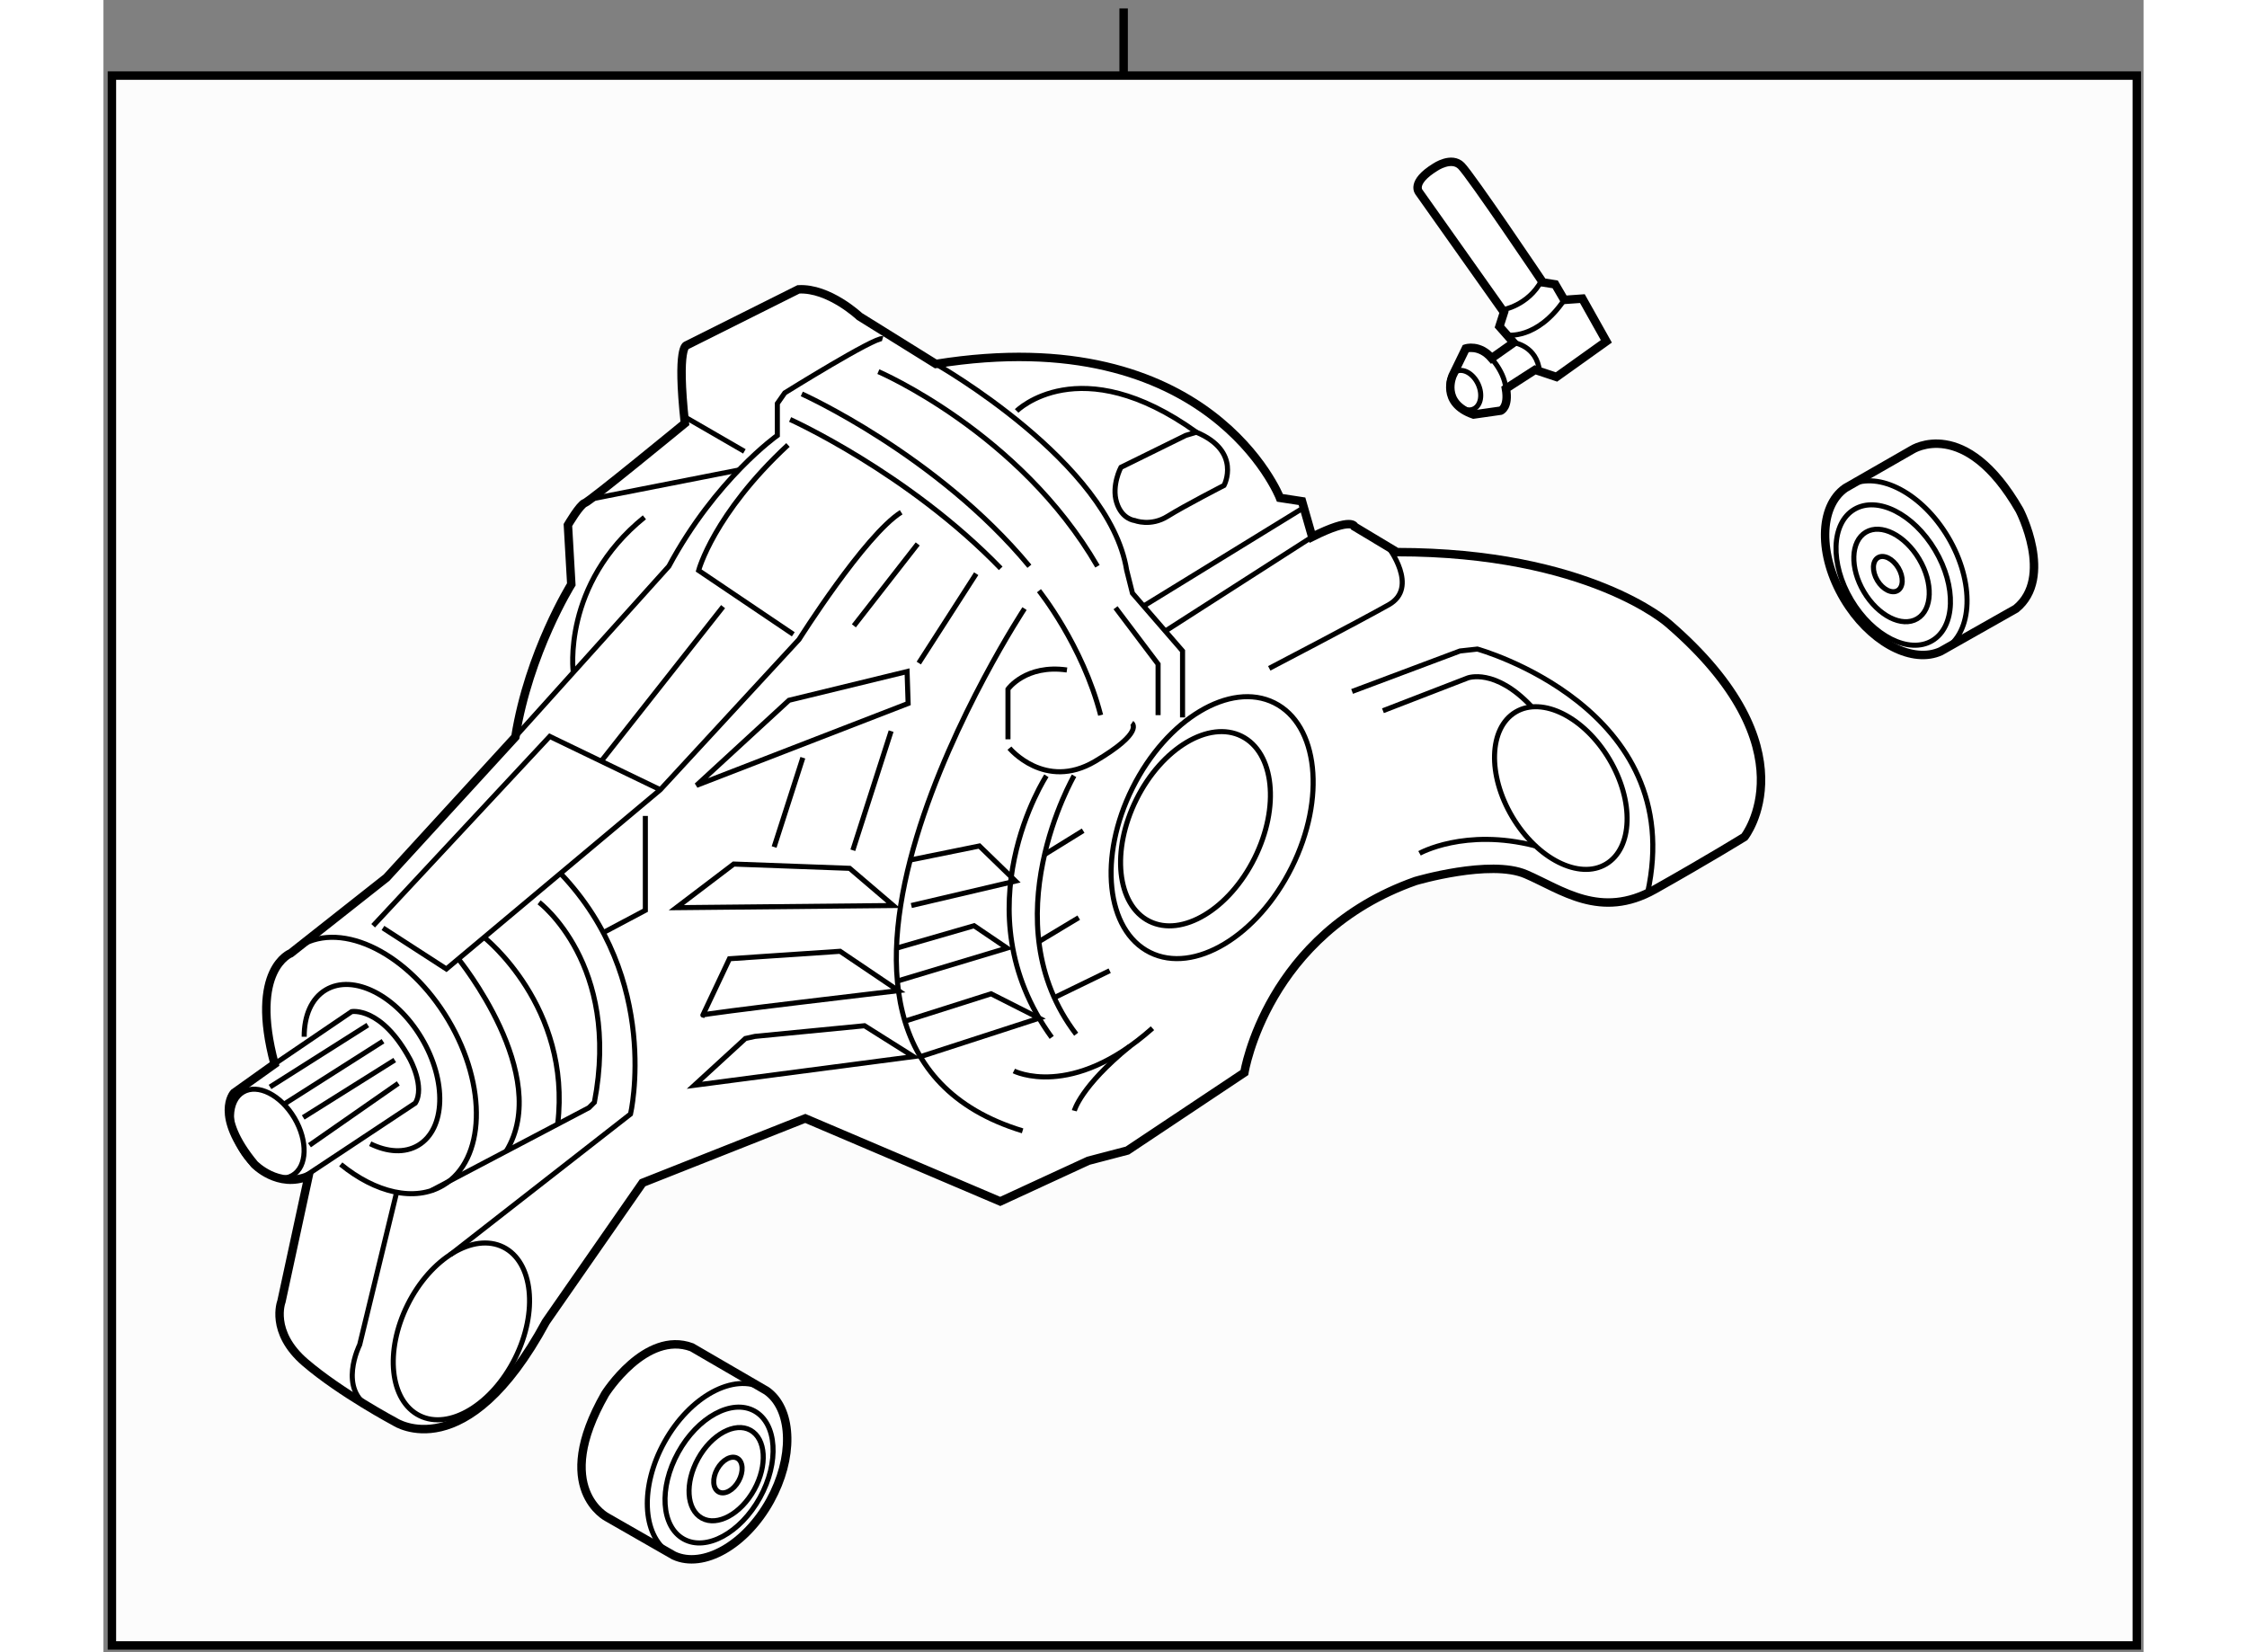 <?xml version="1.0" encoding="utf-8"?>
<!-- Generator: Adobe Illustrator 15.1.0, SVG Export Plug-In . SVG Version: 6.00 Build 0)  -->
<!DOCTYPE svg PUBLIC "-//W3C//DTD SVG 1.1//EN" "http://www.w3.org/Graphics/SVG/1.1/DTD/svg11.dtd">
<svg version="1.1" xmlns="http://www.w3.org/2000/svg" xmlns:xlink="http://www.w3.org/1999/xlink" x="0px" y="0px" width="244.8px"
	 height="180px" viewBox="50.636 44.253 120.818 97.847" enable-background="new 0 0 244.8 180" xml:space="preserve">
	
<rect x="50.636" y="44.253" width="120.818" height="97.847" fill="#808080" stroke="none"/>
	
<g><rect x="51.136" y="48.729" fill="#FCFCFC" stroke="#000000" stroke-width="0.5" width="119.918" height="92.971"></rect><line fill="none" stroke="#000000" stroke-width="0.5" x1="111.053" y1="48.729" x2="111.053" y2="44.753"></line></g><g><path fill="#FFFFFF" stroke="#000000" stroke-width="0.5" d="M103.745,115.403l5.222-2.409l2.309-0.604l6.928-4.617
				c0,0,1.305-8.233,10.14-11.346c0,0,4.418-1.306,6.526-0.402c2.107,0.904,4.417,2.711,7.631,0.904
				c3.212-1.808,5.32-3.113,5.32-3.113s4.116-5.22-4.519-12.649c0,0-4.719-4.217-16.063-4.217l-2.509-1.507
				c0,0-0.101-0.602-2.51,0.604l-0.604-2.109l-1.305-0.2c0,0-4.117-10.542-20.381-7.932l-4.519-2.811c0,0-1.808-1.707-3.614-1.606
				l-6.625,3.313c0,0-0.604,0.001-0.102,4.619c0,0-5.621,4.617-5.924,4.718c-0.301,0.101-1.004,1.306-1.004,1.306l0.201,3.514
				c0,0-2.51,4.016-3.313,9.037l-7.629,8.333l-5.67,4.474c0,0-2.473,0.932-0.962,6.562l-2.405,1.715c0,0-1.204,1.305,1.205,4.216
				c0,0,1.402,1.466,3.214,0.703l-1.606,7.43c0,0-0.703,1.807,1.406,3.614c2.107,1.808,5.32,3.515,5.32,3.515
				s4.215,2.809,8.935-5.925l5.724-8.231l9.638-3.814L103.745,115.403z"></path><ellipse transform="matrix(0.895 0.446 -0.446 0.895 53.718 -42.081)" fill="none" stroke="#000000" stroke-width="0.3" cx="116.378" cy="93.234" rx="5.269" ry="8.257"></ellipse><ellipse transform="matrix(0.895 0.446 -0.446 0.895 53.66 -41.635)" fill="none" stroke="#000000" stroke-width="0.3" cx="115.378" cy="93.306" rx="3.908" ry="6.123"></ellipse><ellipse transform="matrix(0.86 -0.511 0.511 0.86 -27.228 82.698)" fill="none" stroke="#000000" stroke-width="0.3" cx="136.886" cy="90.9" rx="3.341" ry="5.236"></ellipse><path fill="none" stroke="#000000" stroke-width="0.3" d="M75.018,124.685c-1.371,2.752-3.907,4.278-5.665,3.404
				c-1.758-0.877-2.073-3.818-0.701-6.573c1.371-2.754,3.906-4.278,5.664-3.405C76.073,118.986,76.388,121.929,75.018,124.685z"></path><path fill="none" stroke="#000000" stroke-width="0.3" d="M62.312,100.257c2.501-1.488,6.419,0.484,8.748,4.404
				c2.331,3.92,2.192,8.302-0.309,9.79c-1.684,1.001-4.01,0.434-6.062-1.242"></path><path fill="none" stroke="#000000" stroke-width="0.3" d="M62.524,105.651c-0.006-1.234,0.424-2.268,1.279-2.776
				c1.621-0.963,4.162,0.315,5.673,2.857s1.421,5.384-0.2,6.349c-0.802,0.476-1.826,0.405-2.843-0.095"></path><ellipse transform="matrix(0.86 -0.511 0.511 0.86 -48.425 46.477)" fill="none" stroke="#000000" stroke-width="0.3" cx="60.347" cy="111.342" rx="1.83" ry="2.867"></ellipse><path fill="none" stroke="#000000" stroke-width="0.3" d="M60.771,107.263l4.562-3.1c0,0,1.749-0.326,3.453,2.814
				c0,0,0.902,1.647,0.318,2.603l-6.707,4.446"></path><line fill="none" stroke="#000000" stroke-width="0.3" x1="60.501" y1="108.625" x2="66.29" y2="104.959"></line><line fill="none" stroke="#000000" stroke-width="0.3" x1="61.339" y1="109.639" x2="67.192" y2="105.916"></line><line fill="none" stroke="#000000" stroke-width="0.3" x1="62.466" y1="110.43" x2="67.884" y2="107.031"></line><line fill="none" stroke="#000000" stroke-width="0.3" x1="62.837" y1="112.076" x2="68.095" y2="108.412"></line><path fill="none" stroke="#000000" stroke-width="0.3" d="M105.183,80.295c0,0-17.005,25.792-0.114,30.929"></path><path fill="none" stroke="#000000" stroke-width="0.3" d="M68,114.857l-2.19,9.033c0,0-1.354,2.688,0.687,3.762"></path><path fill="none" stroke="#000000" stroke-width="0.3" d="M99.931,65.806c0,0,10.272,5.815,11.3,12.207l0.343,1.368l2.968,3.424
				v3.936"></path><line fill="none" stroke="#000000" stroke-width="0.3" x1="122.22" y1="76.047" x2="113.52" y2="81.628"></line><path fill="none" stroke="#000000" stroke-width="0.3" d="M124.583,85.202l6.392-2.397l1.027-0.113
				c0,0,12.509,3.449,10.077,14.449"></path><path fill="none" stroke="#000000" stroke-width="0.3" d="M128.577,94.788c0,0,2.676-1.509,6.831-0.447"></path><path fill="none" stroke="#000000" stroke-width="0.3" d="M126.41,86.344l5.021-1.941c0,0,1.611-0.615,3.773,1.689"></path><path fill="none" stroke="#000000" stroke-width="0.3" d="M126.711,76.635c0,0,1.866,2.404,0.041,3.433
				c-1.825,1.026-7.075,3.765-7.075,3.765"></path><line fill="none" stroke="#000000" stroke-width="0.3" x1="112.234" y1="80.145" x2="121.724" y2="74.313"></line><path fill="none" stroke="#000000" stroke-width="0.3" d="M110.891,71.93c0,0-0.568,1.07-0.253,2.078
				c0.314,1.008,1.071,1.07,1.071,1.07s0.944,0.378,1.952-0.252C114.669,74.197,117,73,117,73s1.068-2.016-1.638-3.15l-0.631,0.189
				L110.891,71.93z"></path><path fill="none" stroke="#000000" stroke-width="0.3" d="M104.717,68.591c0,0,3.716-3.716,10.646,1.259"></path><path fill="none" stroke="#000000" stroke-width="0.3" d="M96.78,64.308c-0.441-0.126-5.795,3.212-5.795,3.212l-0.44,0.63v1.89
				c0,0-3.653,2.582-6.425,7.748l-9.707,10.781"></path><line fill="none" stroke="#000000" stroke-width="0.3" x1="85.03" y1="68.923" x2="88.593" y2="70.984"></line><path fill="none" stroke="#000000" stroke-width="0.3" d="M78.46,84.074c0,0-0.701-5.217,4.211-9.185"></path><path fill="none" stroke="#000000" stroke-width="0.3" d="M91.993,67.583c0,0,7.999,3.59,13.479,10.204"></path><path fill="none" stroke="#000000" stroke-width="0.3" d="M91.301,69.095c0,0,6.991,3.149,12.472,8.817"></path><polyline fill="none" stroke="#000000" stroke-width="0.3" points="66.608,99.077 77.065,87.865 83.612,91.022 		"></polyline><line fill="none" stroke="#000000" stroke-width="0.3" x1="80.113" y1="89.335" x2="87.332" y2="80.18"></line><path fill="none" stroke="#000000" stroke-width="0.3" d="M91.489,81.818l-5.605-3.78c0,0,0.881-3.339,5.29-7.433"></path><path fill="none" stroke="#000000" stroke-width="0.3" d="M76.435,97.691c0,0,4.851,3.653,3.275,11.842l-0.32,0.319l-9.34,4.912"></path><path fill="none" stroke="#000000" stroke-width="0.3" d="M71.175,118.56l10.676-8.332c0,0,1.841-7.969-4.148-14.252"></path><polygon fill="none" stroke="#000000" stroke-width="0.3" points="84.561,98.007 97.409,97.88 94.827,95.677 87.961,95.424 		"></polygon><path fill="none" stroke="#000000" stroke-width="0.3" d="M86.135,104.368c-0.253-0.063,11.58-1.447,11.58-1.447l-3.455-2.331
				l-6.55,0.441L86.135,104.368z"></path><polygon fill="none" stroke="#000000" stroke-width="0.3" points="88.653,105.755 85.631,108.525 98.606,106.825 95.708,104.999 
				89.221,105.629 		"></polygon><polygon fill="none" stroke="#000000" stroke-width="0.3" points="85.757,90.764 98.29,85.913 98.228,84.023 91.236,85.724 		"></polygon><line fill="none" stroke="#000000" stroke-width="0.3" x1="98.858" y1="76.466" x2="95.078" y2="81.314"></line><line fill="none" stroke="#000000" stroke-width="0.3" x1="92.055" y1="89.126" x2="90.354" y2="94.416"></line><line fill="none" stroke="#000000" stroke-width="0.3" x1="95.016" y1="94.606" x2="97.283" y2="87.552"></line><line fill="none" stroke="#000000" stroke-width="0.3" x1="98.921" y1="83.52" x2="102.321" y2="78.229"></line><path fill="none" stroke="#000000" stroke-width="0.3" d="M96.527,66.262c0,0,8.378,3.59,12.975,11.526"></path><path fill="none" stroke="#000000" stroke-width="0.3" d="M108.117,90.195c0,0-4.977,8.629,0.125,15.306"></path><path fill="none" stroke="#000000" stroke-width="0.3" d="M106.479,90.195c0,0-5.166,7.938,0.314,15.495"></path><polyline fill="none" stroke="#000000" stroke-width="0.3" points="98.479,97.88 104.651,96.432 102.511,94.354 98.413,95.185 		
				"></polyline><polyline fill="none" stroke="#000000" stroke-width="0.3" points="97.651,102.354 104.149,100.4 102.196,99.077 97.601,100.405 
						"></polyline><polyline fill="none" stroke="#000000" stroke-width="0.3" points="99.015,106.831 106.05,104.55 103.203,103.108 98.101,104.728 
						"></polyline><path fill="none" stroke="#000000" stroke-width="0.3" d="M106.039,79.236c0,0,2.581,3.212,3.652,7.369"></path><polyline fill="none" stroke="#000000" stroke-width="0.3" points="110.574,80.244 113.093,83.582 113.093,86.605 		"></polyline><path fill="none" stroke="#000000" stroke-width="0.3" d="M104.552,107.678c0,0,3.406,1.744,8.208-2.532"></path><path fill="none" stroke="#000000" stroke-width="0.3" d="M108.132,110.034c0,0,0.366-1.433,3.282-3.814"></path><path fill="none" stroke="#000000" stroke-width="0.3" d="M104.29,88.559c0,0,2.094,2.531,5.063,0.786
				c2.969-1.746,2.184-2.271,2.184-2.271"></path><line fill="none" stroke="#000000" stroke-width="0.3" x1="106.371" y1="94.859" x2="108.655" y2="93.447"></line><line fill="none" stroke="#000000" stroke-width="0.3" x1="106.039" y1="100.014" x2="108.394" y2="98.598"></line><line fill="none" stroke="#000000" stroke-width="0.3" x1="106.951" y1="103.333" x2="110.227" y2="101.741"></line><polyline fill="none" stroke="#000000" stroke-width="0.3" points="82.728,92.574 82.728,98.162 80.235,99.485 		"></polyline><path fill="none" stroke="#000000" stroke-width="0.3" d="M71.655,101.041c0,0,5.599,6.887,2.836,11.387"></path><path fill="none" stroke="#000000" stroke-width="0.3" d="M73.18,99.766c0,0,5.188,4.087,4.356,11.063"></path><path fill="none" stroke="#000000" stroke-width="0.3" d="M67.188,99.209l3.757,2.428l12.667-10.614l8.217-8.902
				c0,0,3.881-6.161,6.049-7.531"></path><line fill="none" stroke="#000000" stroke-width="0.3" x1="79.484" y1="73.811" x2="88.265" y2="72.088"></line><path fill="none" stroke="#000000" stroke-width="0.3" d="M104.203,88.035v-2.969c0,0,1.048-1.484,3.492-1.135"></path></g>



	
<g><path fill="#FFFFFF" stroke="#000000" stroke-width="0.5" d="M133.693,67.269c0.192,1.112-0.307,1.304-0.307,1.304l-1.611,0.23
				c-1.994-0.689-1.235-2.317-1.235-2.317l0.776-1.595c0,0,0.805-0.269,1.533,0.575l1.305-0.921l-0.846-0.958l0.27-0.844
				l-5.023-7.096c0,0-0.537-0.575,0.958-1.496c0,0,0.959-0.653,1.534-0.077c0.576,0.576,4.833,6.904,4.833,6.904l0.729,0.115
				l0.537,0.92l1.074-0.076l1.42,2.531l-2.953,2.109l-1.267-0.422L133.693,67.269z"></path><ellipse transform="matrix(0.907 -0.42 0.42 0.907 -16.142 61.439)" fill="none" stroke="#000000" stroke-width="0.3" cx="131.334" cy="67.345" rx="0.863" ry="1.228"></ellipse><path fill="none" stroke="#000000" stroke-width="0.3" d="M132.542,65.176c0,0,1.036,0.903,1.151,2.093"></path><path fill="none" stroke="#000000" stroke-width="0.3" d="M134.154,64.545c0,0,1.373,0.178,1.53,1.7"></path><path fill="none" stroke="#000000" stroke-width="0.3" d="M133.48,62.605c0,0,1.522-0.237,2.325-1.737"></path><path fill="none" stroke="#000000" stroke-width="0.3" d="M133.756,64.094c0,0,1.777,0.298,3.39-2.08"></path></g>



	
<g><path fill="#FFFFFF" stroke="#000000" stroke-width="0.5" d="M85.479,124.042c-2.746-1.023-5.133,2.765-5.133,2.765
				c-3.218,5.624,0.121,7.305,0.121,7.305l3.956,2.266c1.729,0.797,4.24-0.619,5.696-3.254c1.393-2.522,1.326-5.272-0.085-6.412
				c-0.041-0.032-0.083-0.064-0.128-0.096L85.479,124.042z"></path><path fill="none" stroke="#000000" stroke-width="0.3" d="M89.699,126.483c-1.729-0.955-4.347,0.469-5.845,3.18
				c-1.449,2.621-1.318,5.491,0.257,6.539"></path><ellipse transform="matrix(-0.875 -0.483 0.483 -0.875 100.592 288.863)" fill="none" stroke="#000000" stroke-width="0.3" cx="87.518" cy="131.469" rx="1.9" ry="2.976"></ellipse><ellipse transform="matrix(-0.875 -0.484 0.484 -0.875 100.573 289.157)" fill="none" stroke="#000000" stroke-width="0.3" cx="87.6" cy="131.601" rx="0.726" ry="1.138"></ellipse><ellipse transform="matrix(-0.875 -0.483 0.483 -0.875 99.792 288.763)" fill="none" stroke="#000000" stroke-width="0.3" cx="87.112" cy="131.52" rx="2.767" ry="4.334"></ellipse></g>



	
<g><path fill="#FFFFFF" stroke="#000000" stroke-width="0.5" d="M163.902,80.299c2.271-1.853,0.21-5.827,0.21-5.827
				c-3.228-5.617-6.365-3.585-6.365-3.585l-3.954,2.268c-1.563,1.088-1.608,3.973-0.07,6.559c1.473,2.479,3.879,3.811,5.576,3.168
				c0.049-0.018,0.099-0.039,0.146-0.06L163.902,80.299z"></path><path fill="none" stroke="#000000" stroke-width="0.3" d="M159.664,82.706c1.698-1.009,1.792-3.987,0.211-6.649
				c-1.531-2.576-4.071-3.914-5.773-3.083"></path><ellipse transform="matrix(0.86 -0.511 0.511 0.86 -18.044 90.945)" fill="none" stroke="#000000" stroke-width="0.3" cx="156.465" cy="78.305" rx="1.901" ry="2.978"></ellipse><ellipse transform="matrix(0.859 -0.512 0.512 0.859 -18.056 91.017)" fill="none" stroke="#000000" stroke-width="0.3" cx="156.312" cy="78.309" rx="0.725" ry="1.136"></ellipse><ellipse transform="matrix(0.86 -0.511 0.511 0.86 -17.993 91.026)" fill="none" stroke="#000000" stroke-width="0.3" cx="156.562" cy="78.238" rx="2.884" ry="4.519"></ellipse></g>


</svg>